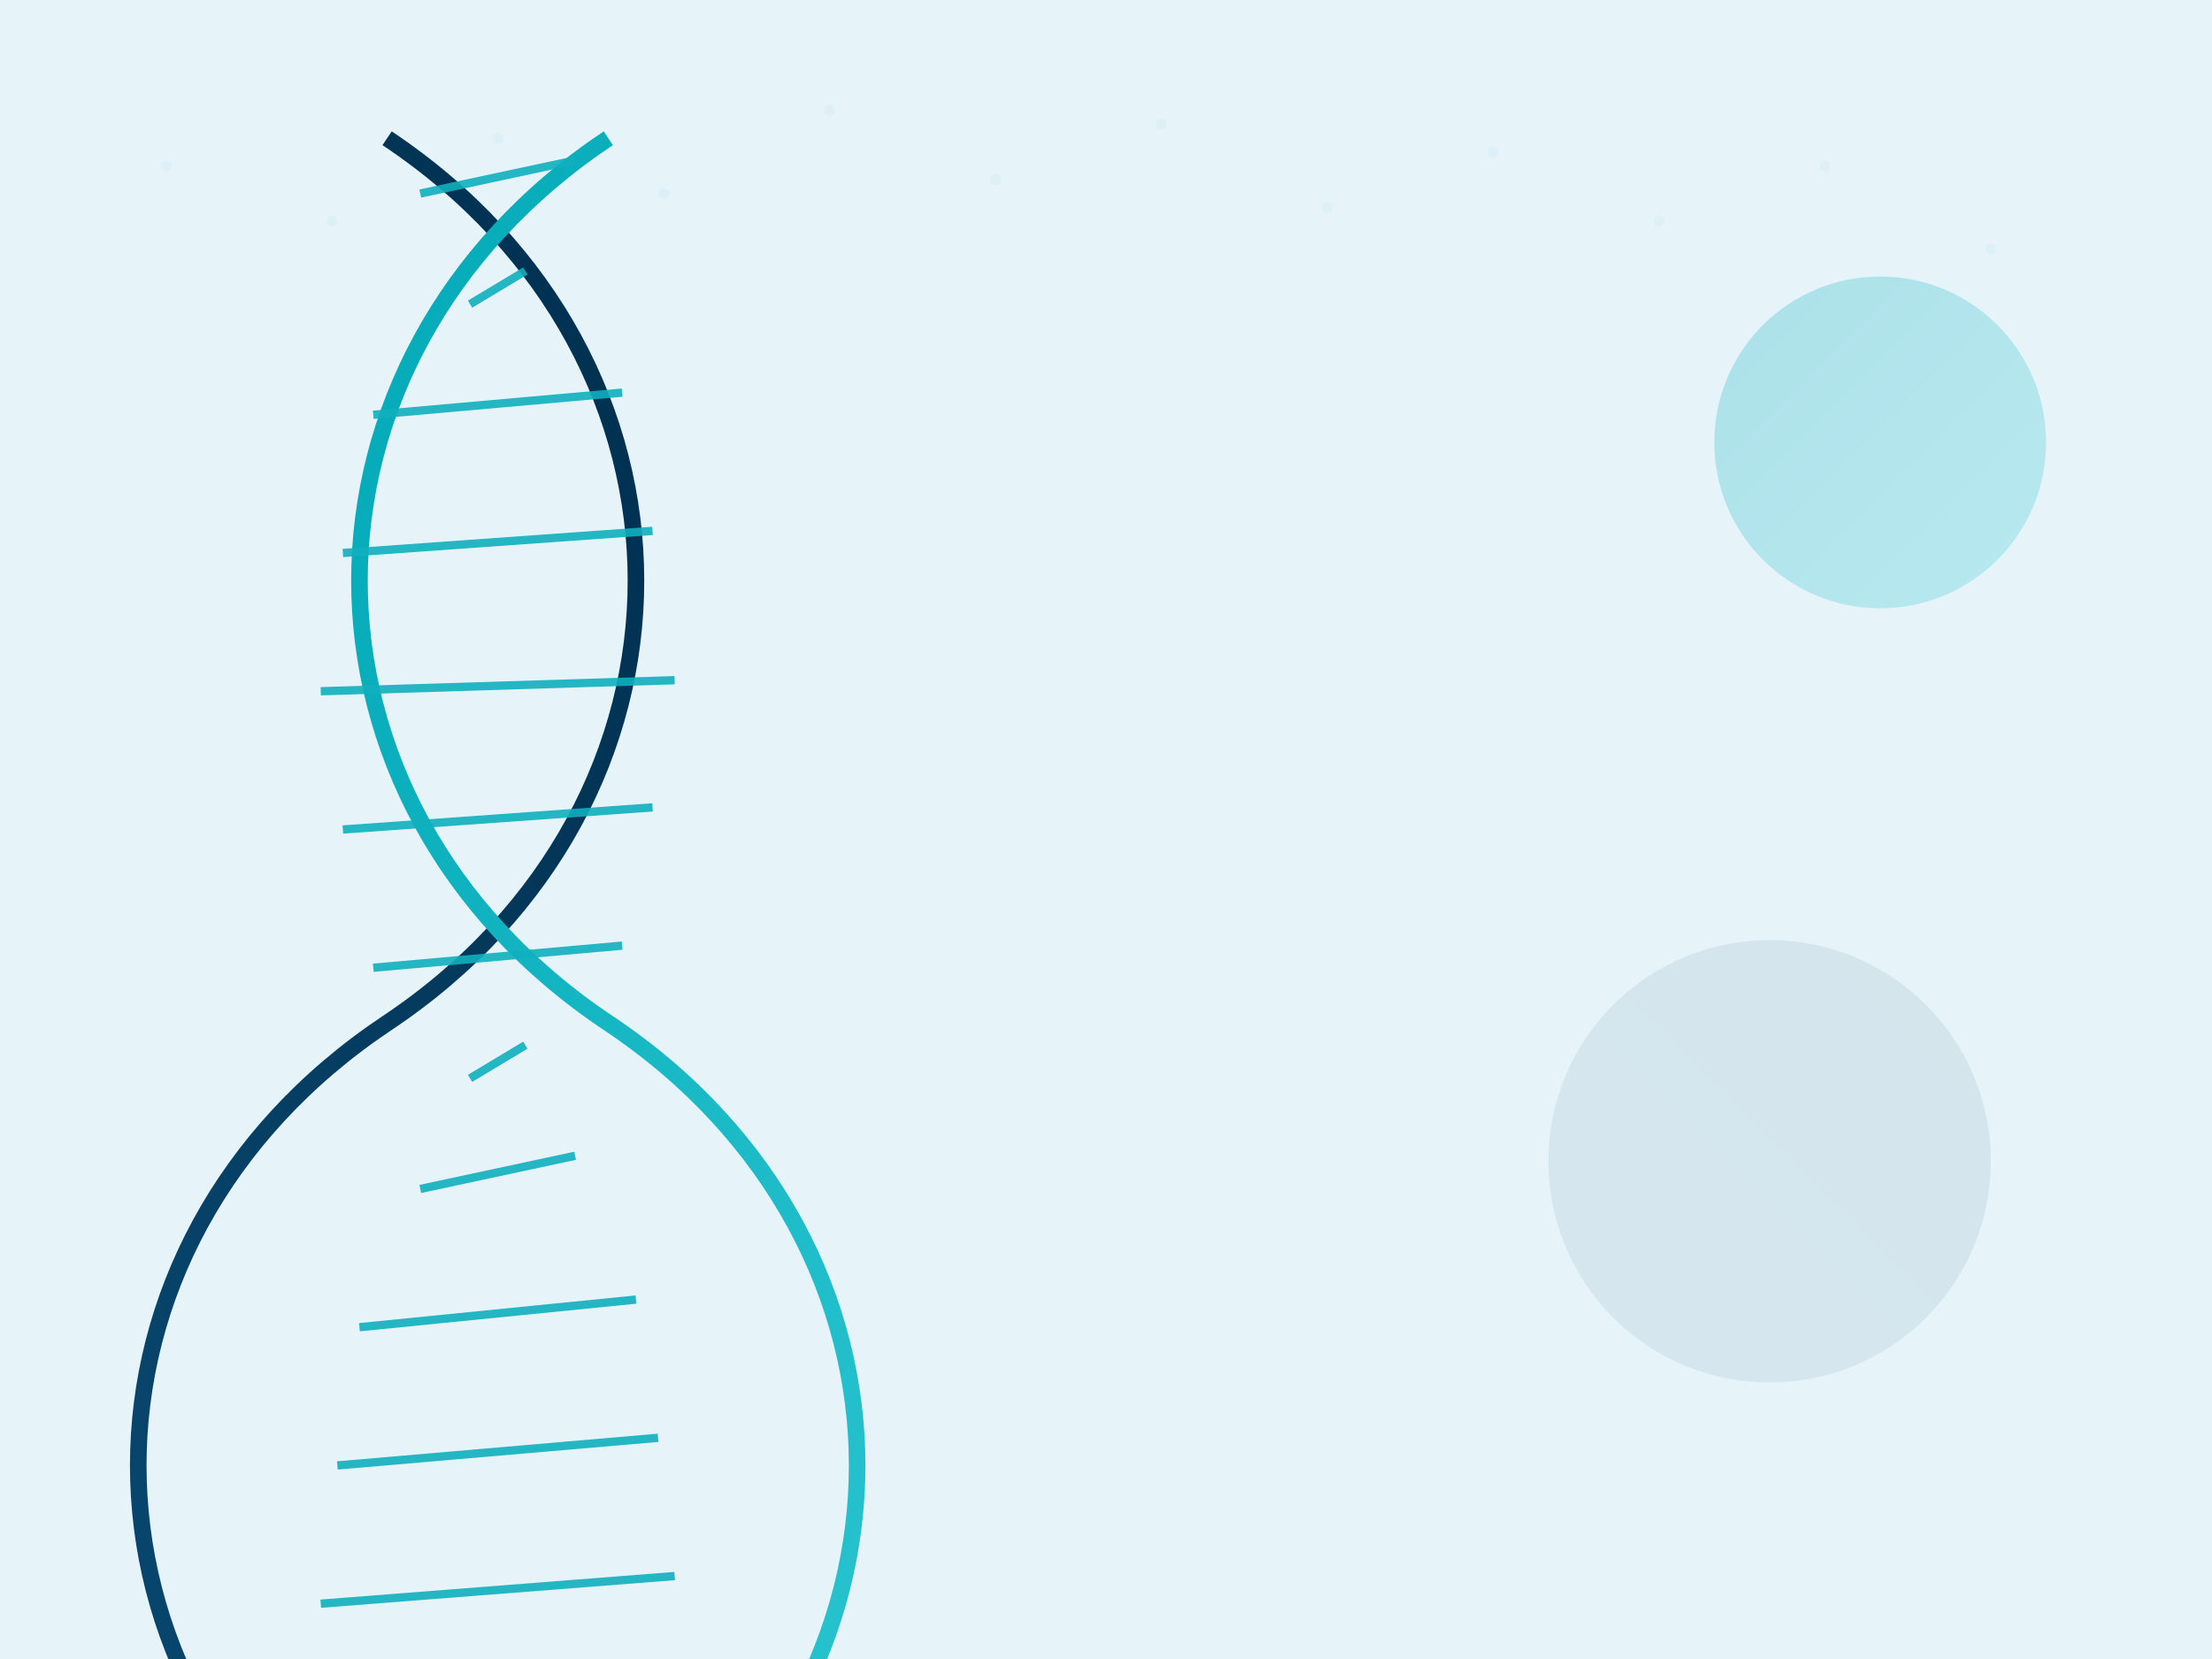 <?xml version="1.0" encoding="UTF-8"?>
<svg width="800" height="600" viewBox="0 0 800 600" fill="none" xmlns="http://www.w3.org/2000/svg">
  <defs>
    <linearGradient id="g1" x1="0" y1="0" x2="1" y2="1">
      <stop offset="0%" stop-color="#00A7B5"/>
      <stop offset="100%" stop-color="#2CC6D2"/>
    </linearGradient>
    <linearGradient id="g2" x1="1" y1="0" x2="0" y2="1">
      <stop offset="0%" stop-color="#002D4C"/>
      <stop offset="100%" stop-color="#0A4A73"/>
    </linearGradient>
    <filter id="soft" x="-20%" y="-20%" width="140%" height="140%">
      <feGaussianBlur stdDeviation="6"/>
    </filter>
  </defs>

  <rect width="800" height="600" fill="#E6F4FA"/>

  <!-- abstract dots grid -->
  <g opacity="0.35">
    <g fill="#CFE8F2">
      <circle cx="60" cy="60" r="2"/>
      <circle cx="120" cy="80" r="2"/>
      <circle cx="180" cy="50" r="2"/>
      <circle cx="240" cy="70" r="2"/>
      <circle cx="300" cy="40" r="2"/>
      <circle cx="360" cy="65" r="2"/>
      <circle cx="420" cy="45" r="2"/>
      <circle cx="480" cy="75" r="2"/>
      <circle cx="540" cy="55" r="2"/>
      <circle cx="600" cy="80" r="2"/>
      <circle cx="660" cy="60" r="2"/>
      <circle cx="720" cy="90" r="2"/>
    </g>
  </g>

  <!-- stylized double helix -->
  <g transform="translate(140,50)">
    <path d="M0,0 C120,80 120,240 0,320 C-120,400 -120,560 0,640" stroke="url(#g2)" stroke-width="6" fill="none"/>
    <path d="M80,0 C-40,80 -40,240 80,320 C200,400 200,560 80,640" stroke="url(#g1)" stroke-width="6" fill="none"/>

    <!-- rungs -->
    <g stroke="#0FAFBE" opacity="0.9">
      <line x1="12" y1="20" x2="68" y2="8" stroke-width="3"/>
      <line x1="30" y1="60" x2="50" y2="48" stroke-width="3"/>
      <line x1="-5" y1="100" x2="85" y2="92" stroke-width="3"/>
      <line x1="-16" y1="150" x2="96" y2="142" stroke-width="3"/>
      <line x1="-24" y1="200" x2="104" y2="196" stroke-width="3"/>
      <line x1="-16" y1="250" x2="96" y2="242" stroke-width="3"/>
      <line x1="-5" y1="300" x2="85" y2="292" stroke-width="3"/>
      <line x1="30" y1="340" x2="50" y2="328" stroke-width="3"/>
      <line x1="12" y1="380" x2="68" y2="368" stroke-width="3"/>
      <line x1="-10" y1="430" x2="90" y2="420" stroke-width="3"/>
      <line x1="-18" y1="480" x2="98" y2="470" stroke-width="3"/>
      <line x1="-24" y1="530" x2="104" y2="520" stroke-width="3"/>
      <line x1="-12" y1="580" x2="92" y2="572" stroke-width="3"/>
    </g>
  </g>

  <!-- soft decorative blobs -->
  <circle cx="680" cy="160" r="60" fill="url(#g1)" opacity="0.5" filter="url(#soft)"/>
  <circle cx="640" cy="420" r="80" fill="url(#g2)" opacity="0.28" filter="url(#soft)"/>

</svg>

